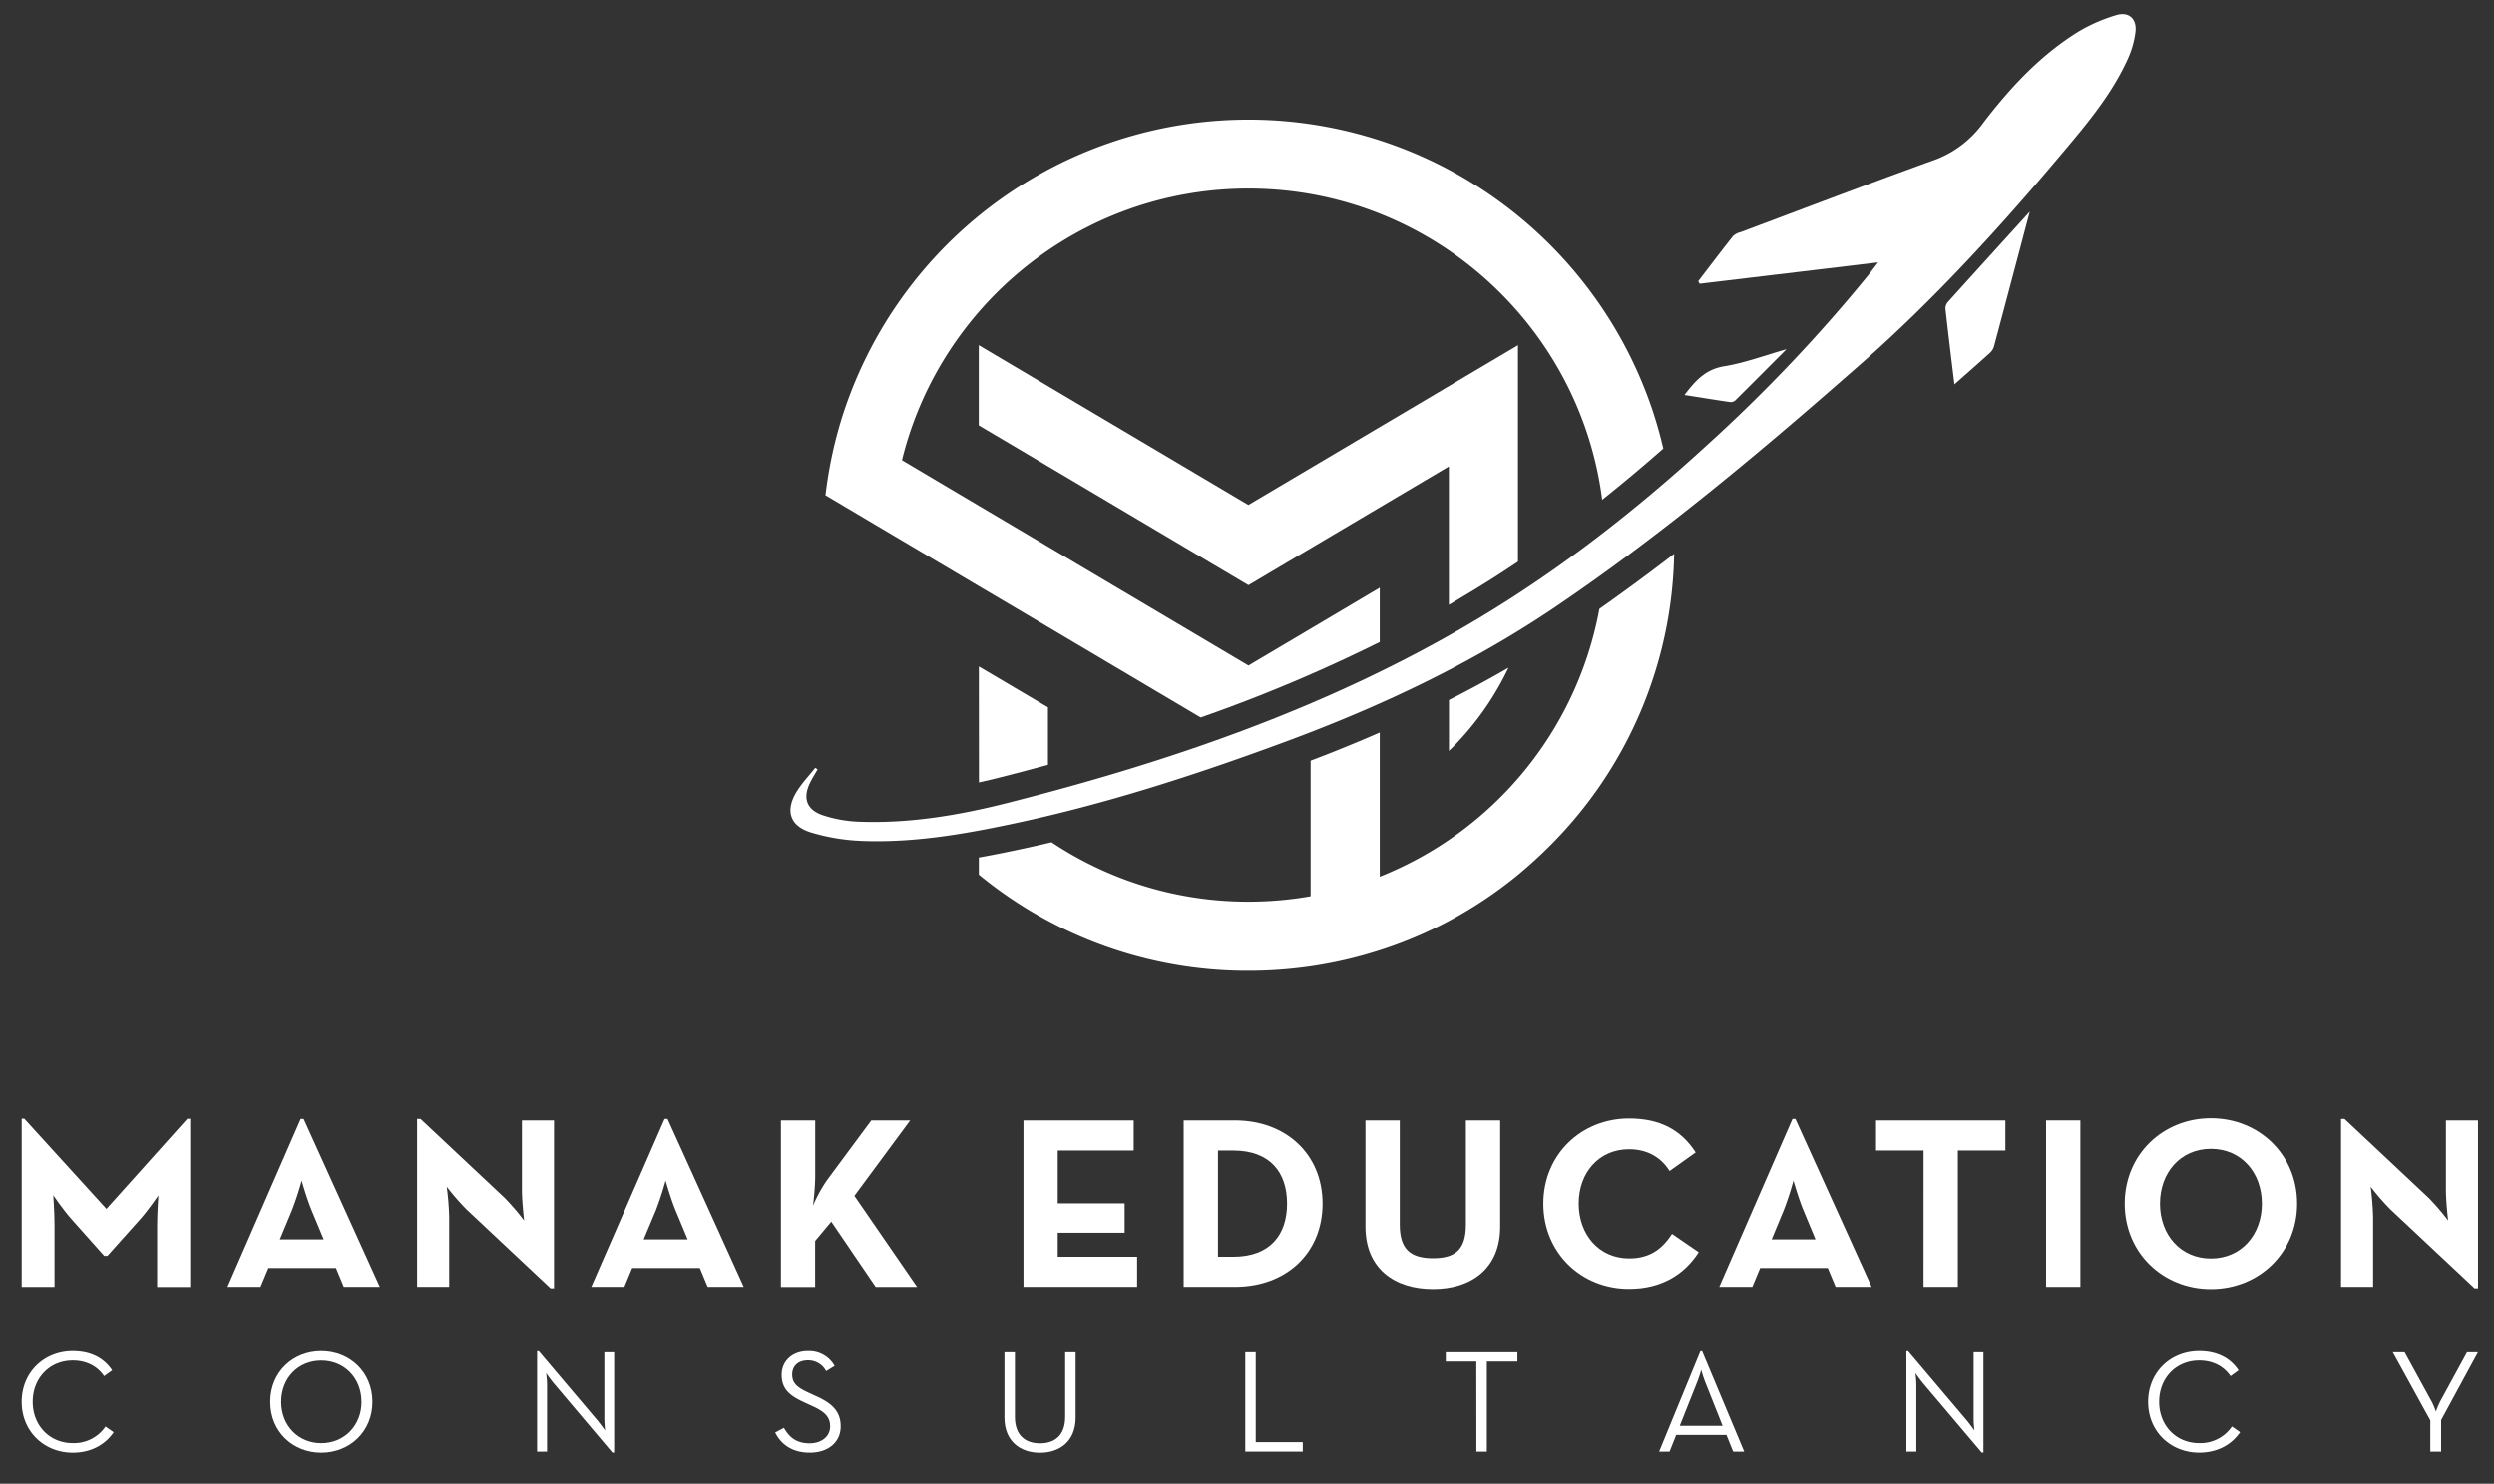 <svg viewBox="481.62 259.2 954.601 568.08" xmlns="http://www.w3.org/2000/svg" data-name="Layer 1" id="Layer_1" style="max-height: 500px" width="954.601" height="568.08"><rect x="481.62" y="259.2" width="954.601" height="568.08" fill="#333333" stroke="none"/><defs><style>.cls-1{fill:#fff;}</style></defs><path d="M489.92,687.45h1L522.36,722l30.94-34.5h1.12v64.41H541.77V728c0-4.31.47-11.16.47-11.16s-3.85,5.63-6.85,9L522.73,740h-1.22L508.86,725.8c-3-3.38-6.85-9-6.85-9s.47,6.85.47,11.16v23.91H489.92Z" class="cls-1"/><path d="M596.72,687.54h1.13L627,751.86H613.22l-3-7.22H584.35l-3,7.22H568.69Zm8.82,46.13-4.6-11.06c-1.87-4.5-3.84-11.44-3.84-11.44a117,117,0,0,1-3.75,11.44l-4.6,11.06Z" class="cls-1"/><path d="M660.21,722.23a94.72,94.72,0,0,1-7.6-8.72,111.9,111.9,0,0,1,.94,11.63v26.72H641.27V687.54h1.31l32.16,30.19a91.65,91.65,0,0,1,7.5,8.72s-.84-7.22-.84-11.63V688.1h12.28v64.32h-1.31Z" class="cls-1"/><path d="M736,687.54h1.13l29.16,64.32H752.48l-3-7.22H723.6l-3,7.22H707.94Zm8.82,46.13-4.6-11.06c-1.87-4.5-3.84-11.44-3.84-11.44a117,117,0,0,1-3.75,11.44L728,733.67Z" class="cls-1"/><path d="M798.24,710.89l16.88-22.79H830L808.65,717l24,34.88H816.8l-17-25-6.18,7.4v17.63H780.52V688.1h13.13v22a103.42,103.42,0,0,1-.85,10.69A55.17,55.17,0,0,1,798.24,710.89Z" class="cls-1"/><path d="M873.36,688.1h42.19v11.54H886.48v20.25h25.6v11.25h-25.6v9.19h30.38v11.53h-43.5Z" class="cls-1"/><path d="M934.68,688.1h19.6c19.59,0,33.56,13,33.56,31.88S974,751.86,954.28,751.86h-19.6Zm18.94,52.23c14.16,0,20.63-8.44,20.63-20.35s-6.47-20.34-20.63-20.34h-5.81v40.69Z" class="cls-1"/><path d="M1004.26,728.8V688.1h13.13v39.95c0,9.28,4,12.84,12.75,12.84s12.57-3.56,12.57-12.84V688.1h13.12v40.7c0,16.12-11.16,23.9-25.69,23.9C1015.42,752.7,1004.26,744.92,1004.26,728.8Z" class="cls-1"/><path d="M1072.34,720c0-18.84,14.54-32.63,32.82-32.63,11.53,0,19.78,4.13,25.5,13l-10,7.12c-3-4.87-8.16-8.34-15.47-8.34-11.53,0-19.31,8.91-19.31,20.81s7.78,21,19.31,21c8.25,0,12.85-3.94,16.41-9.38l10.22,7c-5.53,8.63-14.35,14.06-26.63,14.06C1086.88,752.7,1072.34,738.83,1072.34,720Z" class="cls-1"/><path d="M1167.71,687.54h1.12L1198,751.86h-13.78l-3-7.22h-25.88l-3,7.22h-12.66Zm8.81,46.13-4.59-11.06c-1.88-4.5-3.85-11.44-3.85-11.44a114.13,114.13,0,0,1-3.75,11.44l-4.59,11.06Z" class="cls-1"/><path d="M1217.88,699.64h-18.19V688.1h49.5v11.54H1231v52.22h-13.13Z" class="cls-1"/><path d="M1264.77,688.1h13.13v63.76h-13.13Z" class="cls-1"/><path d="M1294.87,720c0-18.84,14.63-32.72,33-32.72s33,13.88,33,32.72-14.63,32.72-33,32.72S1294.87,738.83,1294.87,720Zm52.5,0c0-11.9-7.87-21-19.5-21s-19.5,9.1-19.5,21,7.88,21,19.5,21S1347.37,731.89,1347.37,720Z" class="cls-1"/><path d="M1396.61,722.23a94.72,94.72,0,0,1-7.6-8.72,111.9,111.9,0,0,1,.94,11.63v26.72h-12.28V687.54H1379l32.16,30.19a90.1,90.1,0,0,1,7.5,8.72s-.84-7.22-.84-11.63V688.1h12.28v64.32h-1.31Z" class="cls-1"/><path d="M489.92,795.94c0-11.47,8.73-19.47,19.52-19.47,6.72,0,11.86,2.52,15.11,7.39l-3.08,2.23c-2.46-3.63-6.54-6-12-6-8.89,0-15.33,6.77-15.33,15.83s6.44,15.83,15.33,15.83A14.61,14.61,0,0,0,522,805.4l3.13,2.18c-3.36,4.92-8.84,7.83-15.67,7.83C498.65,815.41,489.92,807.41,489.92,795.94Z" class="cls-1"/><path d="M585.06,795.94c0-11.47,8.73-19.47,19.53-19.47s19.58,8,19.58,19.47-8.73,19.47-19.58,19.47S585.06,807.41,585.06,795.94Zm34.92,0c0-9.06-6.49-15.83-15.39-15.83s-15.33,6.77-15.33,15.83,6.49,15.83,15.33,15.83S620,805,620,795.94Z" class="cls-1"/><path d="M693.3,788.5c-1.06-1.29-2.63-3.53-2.63-3.53s.34,2.69.34,4.31V815H687.2V776.53h.67l22.72,26.85c1.06,1.29,2.63,3.53,2.63,3.53s-.28-2.69-.28-4.31V776.92h3.75v38.44H716Z" class="cls-1"/><path d="M778.32,807.69l3.36-1.79c1.79,3.19,4.42,5.93,9.79,5.93,4.42,0,7.89-2.46,7.89-6.49,0-3.86-2.41-5.82-7.17-7.94l-3-1.4c-5.42-2.46-8.39-5.09-8.39-10.41,0-5.48,4.31-9.12,10-9.12a11.21,11.21,0,0,1,10.29,5.71l-3.25,2a7.72,7.72,0,0,0-7-4.14c-3.75,0-6,2.18-6,5.43s1.79,4.87,6,6.83l3,1.39c6.32,2.8,9.56,5.93,9.56,11.64,0,6.27-5,10.07-11.8,10.07C784.31,815.41,780.33,811.72,778.32,807.69Z" class="cls-1"/><path d="M866.08,802V776.92h4V801.7c0,6.77,3.69,10.13,9.62,10.13s9.63-3.36,9.63-10.13V776.92h4V802c0,8.9-5.93,13.43-13.65,13.43S866.08,810.88,866.08,802Z" class="cls-1"/><path d="M958.26,776.92h4v34.46h18V815h-22Z" class="cls-1"/><path d="M1046.7,780.5H1035v-3.58h27.42v3.58h-11.69V815h-4Z" class="cls-1"/><path d="M1132.45,776.53h.67L1149.23,815H1145l-2.57-6.37h-19.25l-2.52,6.37h-4Zm8.5,28.59-6.71-16.9a47.07,47.07,0,0,1-1.46-4.53s-.78,2.74-1.51,4.53l-6.71,16.9Z" class="cls-1"/><path d="M1217.41,788.5c-1.06-1.29-2.63-3.53-2.63-3.53s.34,2.69.34,4.31V815h-3.81V776.53h.67l22.72,26.85c1.06,1.29,2.63,3.53,2.63,3.53s-.28-2.69-.28-4.31V776.92h3.75v38.44h-.67Z" class="cls-1"/><path d="M1303.83,795.94c0-11.47,8.73-19.47,19.52-19.47,6.72,0,11.87,2.52,15.11,7.39l-3.08,2.23c-2.46-3.63-6.54-6-12-6-8.89,0-15.33,6.77-15.33,15.83s6.44,15.83,15.33,15.83a14.6,14.6,0,0,0,12.54-6.37l3.13,2.18c-3.36,4.92-8.84,7.83-15.67,7.83C1312.56,815.41,1303.83,807.41,1303.83,795.94Z" class="cls-1"/><path d="M1411.84,803.05l-14.38-26.13H1402l10.35,18.91a25,25,0,0,1,1.62,3.86,39.35,39.35,0,0,1,1.62-3.86l10.3-18.91h4.19l-14.1,26V815h-4.14Z" class="cls-1"/><path d="M1059,514.84a110.45,110.45,0,0,1-16.31,25q-3.09,3.57-6.47,6.85V527.19Q1048,521.24,1059,514.84Z" class="cls-1"/><path d="M1227.28,374.74c10.72-11.91,21.51-23.76,31.25-34.5-4.25,16.08-8.93,33.76-13.65,51.43a5.39,5.39,0,0,1-1.45,2.49c-4.27,3.88-8.61,7.66-13.74,12.2-1.26-10.38-2.41-19.7-3.44-29A3.77,3.77,0,0,1,1227.28,374.74Z" class="cls-1"/><path d="M1143.85,413.15c-5.64-.82-11.25-1.74-17.48-2.72,4.37-5.81,8.29-9.86,15.2-11,7.8-1.26,15.35-4.12,23.84-6.53-6.87,6.89-13.22,13.29-19.64,19.64A2.67,2.67,0,0,1,1143.85,413.15Z" class="cls-1"/><path d="M856.28,514.37,882.74,530v22q-8.84,2.43-18,4.75-4.32,1.1-8.43,2Z" class="cls-1"/><path d="M1036.19,490.78v-53l-76.72,45.47-63.22-37.49-40-23.69V391.37l15.9,9.42,87.29,51.74,87.2-51.68,16-9.48v82.86q-10.23,6.9-20.52,13Q1039.19,489.05,1036.19,490.78Z" class="cls-1"/><path d="M823,463.89l-25.42-15.08a164.36,164.36,0,0,1,5.61-27.45,163.13,163.13,0,0,1,309.37-9.55c.88,2.35,1.68,4.74,2.43,7.14q1.86,5.93,3.27,12-11.76,10.35-23.39,19.6c-8.54-67.11-66-119.16-135.41-119.16-64.06,0-118,44.36-132.6,104l29.41,17.45,26.46,15.67L959.47,514l23.8-14.1,26.46-15.69V505a591,591,0,0,1-68.55,28.88l-58.44-34.64L856.28,483.6Z" class="cls-1"/><path d="M1093.8,492.32q14.61-10.29,28.61-21.07a161.81,161.81,0,0,1-47.7,111.91c-3.86,3.86-7.89,7.51-12,10.93a162.46,162.46,0,0,1-26.47,17.7A159.27,159.27,0,0,1,1009.73,623a163.22,163.22,0,0,1-26.46,6.15,166.17,166.17,0,0,1-23.8,1.72,161.76,161.76,0,0,1-103.19-36.81v-6.56c4.91-.88,9.72-1.84,14.43-2.84q6.64-1.4,13.4-3a135.57,135.57,0,0,0,75.36,22.75,137.24,137.24,0,0,0,23.8-2.08V550.43q13.69-5.2,26.46-10.79v55.21a137.07,137.07,0,0,0,84.07-102.53Z" class="cls-1"/><path d="M1299,271.41a35.72,35.72,0,0,1-3,10.48c-6.08,13.38-15.42,24.56-24.79,35.68-24,28.52-49.07,56.09-77.09,80.76-37.3,32.81-75.31,64.81-116.47,92.76-32.47,22.06-67.81,38.72-104.58,52.29C938.9,556,904.29,567.22,868.61,574.73c-18.93,4-38,7.22-57.48,6.4a77.36,77.36,0,0,1-19.06-3.21c-8.09-2.45-10-8.32-5.56-15.56,2-3.3,4.75-6.16,7.16-9.21l.91.61c-.93,1.62-1.94,3.2-2.77,4.87-3.06,6-1.54,10.61,4.84,12.71a49.67,49.67,0,0,0,13.22,2.43c19.49.82,38.58-2.4,57.34-7.15,63-16,124.08-37,180.16-70.59,31.57-18.91,60.45-41.5,87.56-66.35a594.58,594.58,0,0,0,62-65.37c1-1.29,2-2.62,3.58-4.65l-68.35,8.18c-.17-.32-.35-.65-.52-1,4.43-5.76,8.8-11.57,13.31-17.25a6.65,6.65,0,0,1,3-1.54c24.3-9.11,48.54-18.37,72.94-27.2A40,40,0,0,0,1240.16,307c10.5-13.86,22.3-26.68,37.32-35.88a63.69,63.69,0,0,1,13.9-6.05C1296.3,263.46,1299.58,266.25,1299,271.41Z" class="cls-1"/></svg>